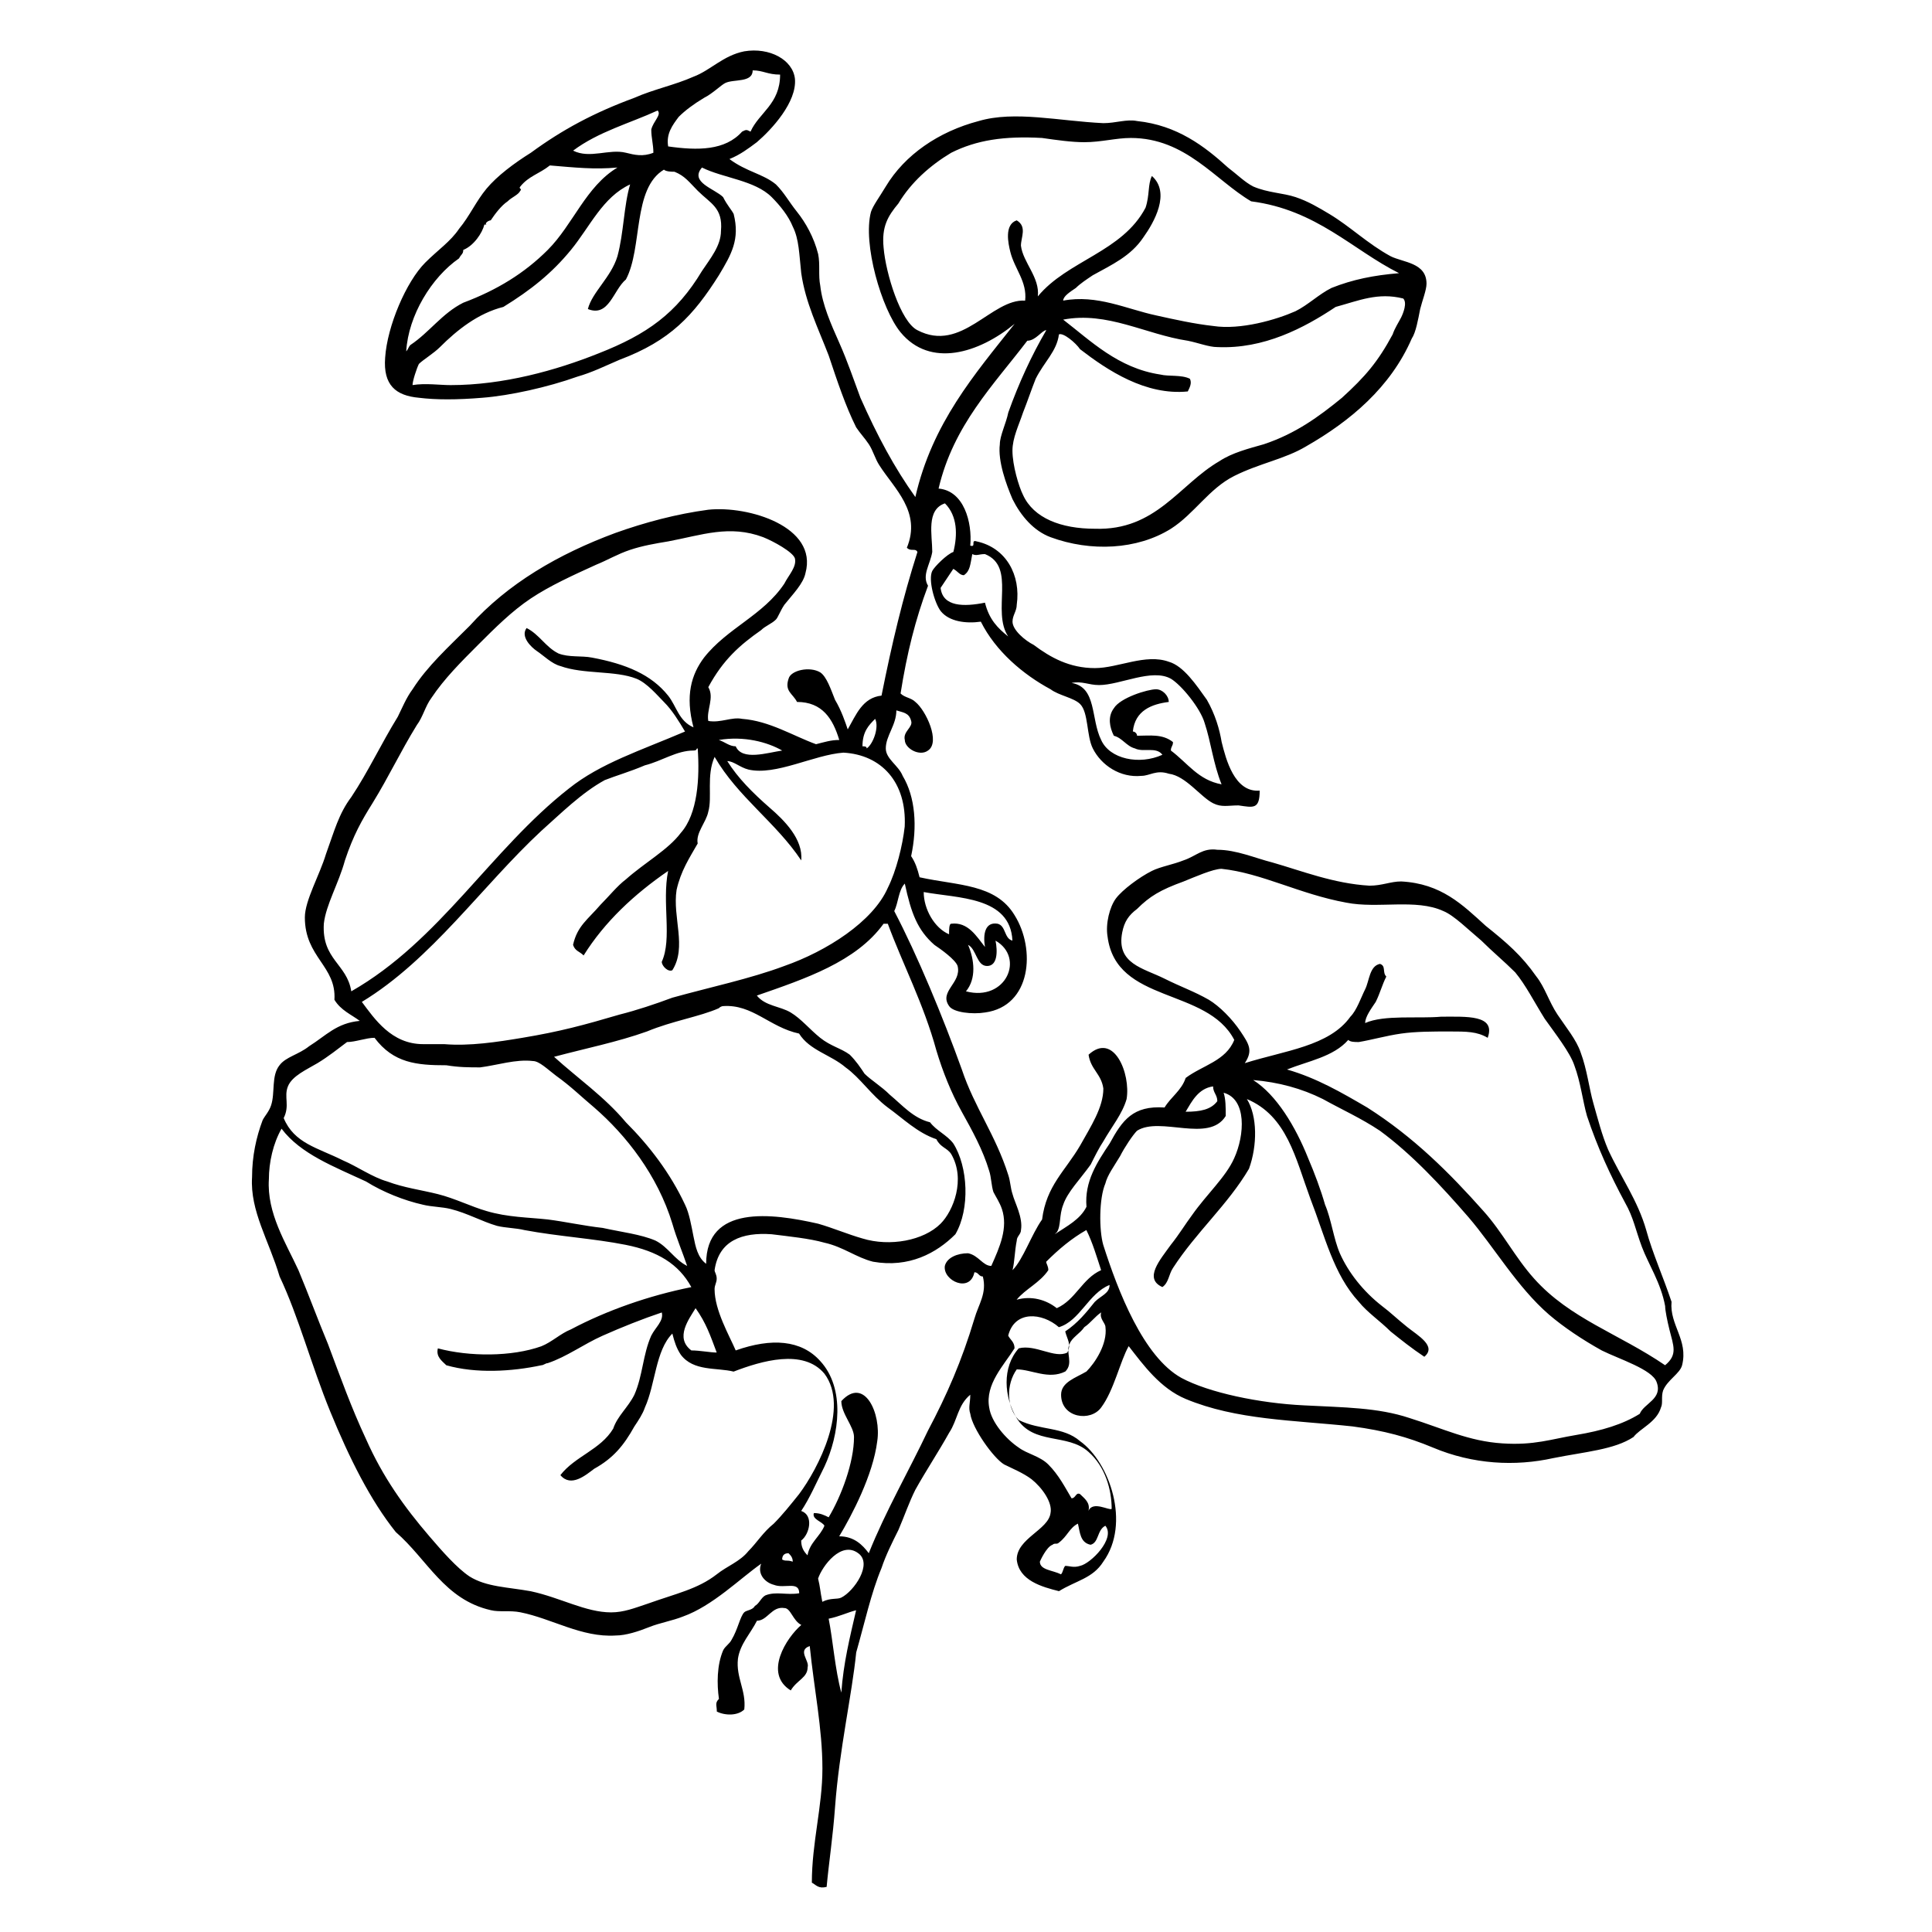 <?xml version="1.0" encoding="UTF-8"?>
<!-- Uploaded to: ICON Repo, www.svgrepo.com, Generator: ICON Repo Mixer Tools -->
<svg fill="#000000" width="800px" height="800px" version="1.1" viewBox="144 144 512 512" xmlns="http://www.w3.org/2000/svg">
 <path d="m452.62 437.5c1.68-2.801 4.477-4.477 5.598-7.836 4.477-3.359 10.637-4.477 12.875-10.078-7.277-13.996-31.348-9.516-33.586-27.43-0.559-3.359 0.559-7.836 2.238-10.078 1.68-2.238 6.156-5.598 9.516-7.277 2.238-1.121 5.598-1.68 8.398-2.801 3.359-1.121 5.039-3.359 8.957-2.801 5.039 0 10.078 2.238 14.555 3.359 7.836 2.238 16.234 5.598 25.75 6.156 3.359 0 5.598-1.121 8.398-1.121 10.637 0.559 16.234 6.156 22.391 11.754 5.598 4.477 9.516 7.836 13.434 13.434 2.238 2.801 3.359 6.719 5.598 10.078s5.039 6.719 6.156 10.078c1.68 4.477 2.238 9.516 3.359 13.434s2.238 8.398 3.918 12.316c3.359 7.277 7.836 13.434 10.078 21.273 1.68 6.156 4.477 12.316 6.719 19.031-0.559 6.156 4.477 10.078 2.801 16.793-0.559 2.238-3.918 3.918-5.039 6.719-0.559 1.68 0 3.359-0.559 4.477-1.121 3.918-5.598 5.598-7.277 7.836-5.039 3.359-12.875 3.918-21.273 5.598-10.078 2.238-21.273 1.68-31.906-2.801-6.719-2.801-12.875-4.477-21.273-5.598-15.676-1.68-30.789-1.68-44.223-7.277-6.719-2.801-11.195-8.957-15.113-13.996-2.238 3.918-3.918 11.754-7.277 16.234-2.801 3.918-10.637 2.801-10.637-3.359 0-3.359 3.918-4.477 6.719-6.156 2.238-2.238 5.598-7.277 5.039-11.754 0-1.121-1.68-2.238-1.121-3.918-1.68 1.121-2.801 2.801-4.477 3.918-1.121 1.68-3.359 2.801-3.918 4.477-1.121 2.238 1.121 5.039-1.121 7.277-4.477 2.238-8.957-0.559-12.875-0.559-2.801 3.918-2.801 10.078 0.559 13.434 5.598 2.801 11.754 1.68 16.234 5.598 7.836 5.598 13.434 21.832 6.156 31.906-2.801 4.477-7.277 5.039-11.754 7.836-4.477-1.121-10.637-2.801-11.195-8.398 0-5.598 8.398-7.836 8.957-12.316 0.559-2.801-2.238-6.719-5.039-8.957-2.238-1.68-5.039-2.801-7.277-3.918-2.801-1.68-8.398-9.516-8.957-13.434-0.559-1.68 0-2.801 0-5.039-3.359 2.801-3.359 6.719-5.598 10.078-2.801 5.039-6.156 10.078-8.957 15.113-1.68 3.359-2.801 6.719-4.477 10.637-1.68 3.359-3.359 6.719-4.477 10.078-2.801 6.719-4.477 14.555-6.719 22.391-1.121 11.195-4.477 25.75-5.598 40.863-0.559 7.836-1.68 15.113-2.238 21.273-2.238 0.559-2.801-0.559-3.918-1.121 0-10.637 2.801-20.152 2.801-30.23 0-10.637-2.238-21.273-3.359-32.469-3.359 1.121 0 3.918-0.559 5.598 0 2.801-2.801 3.359-4.477 6.156-7.277-4.477-1.121-13.996 2.801-17.352-2.238-1.121-2.801-4.477-4.477-4.477-3.359-0.559-4.477 3.359-7.277 3.359-1.68 3.359-4.477 6.156-5.039 10.078-0.559 5.039 2.238 8.398 1.68 13.434-1.68 1.68-5.039 1.68-7.277 0.559 0-1.68-0.559-2.238 0.559-3.359-0.559-3.918-0.559-8.957 1.121-12.875 0.559-1.121 1.68-1.68 2.238-2.801 1.68-2.801 2.238-6.156 3.359-7.277 0.559-0.559 2.238-0.559 2.801-1.68 1.121-0.559 1.68-2.238 2.801-2.801 2.801-1.121 5.598 0 8.957-0.559 0-3.359-3.918-1.121-6.719-2.238-2.238-0.559-4.477-2.801-3.359-5.598-5.598 3.918-12.875 11.195-20.711 13.996-2.801 1.121-6.156 1.68-8.957 2.801-2.801 1.121-6.156 2.238-8.957 2.238-8.957 0.559-16.793-4.477-25.191-6.156-2.801-0.559-5.598 0-7.836-0.559-12.316-2.801-16.793-13.434-25.191-20.711-6.719-8.398-12.316-19.594-17.352-31.906-5.039-12.316-8.398-25.191-13.434-35.828-2.816-9.504-7.856-17.34-7.297-26.297 0-5.598 1.121-10.637 2.801-15.113 0.559-1.121 1.68-2.238 2.238-3.918 1.121-3.359 0-7.836 2.238-10.637 1.68-2.238 5.039-2.801 7.836-5.039 4.477-2.801 7.277-6.156 13.434-6.719-2.238-1.68-5.039-2.801-6.719-5.598 0.559-8.957-7.836-11.195-7.836-21.832 0-4.477 3.918-11.195 5.598-16.793 2.238-6.156 3.359-10.637 6.719-15.113 4.477-6.719 7.836-13.996 12.316-21.273 1.121-2.238 2.238-5.039 3.918-7.277 3.918-6.156 9.516-11.195 15.113-16.793 10.078-11.195 23.512-19.031 38.625-24.629 7.836-2.801 16.234-5.039 24.629-6.156 10.637-1.121 29.109 4.477 25.75 16.793-0.559 2.801-3.359 5.598-5.598 8.398-1.121 1.68-1.68 3.359-2.238 3.918-1.121 1.121-2.801 1.68-3.918 2.801-5.598 3.918-10.078 7.836-13.996 15.113 1.68 2.801-0.559 6.156 0 8.957 3.359 0.559 6.156-1.121 8.957-0.559 7.277 0.559 13.434 4.477 19.594 6.719 2.238-0.559 3.918-1.121 6.156-1.121-1.68-5.598-4.477-10.078-11.195-10.078-1.121-2.238-3.359-2.801-2.238-6.156 0.559-2.238 5.598-3.359 8.398-1.68 1.68 1.121 2.801 4.477 3.918 7.277 1.68 2.801 2.801 6.156 3.359 7.836 2.238-3.918 3.918-8.398 8.957-8.957 2.801-13.996 5.598-25.75 9.516-38.066-0.559-1.121-1.68 0-2.801-1.121 3.918-9.516-3.359-15.676-7.277-21.832-1.121-1.68-1.68-3.918-2.801-5.598-1.121-1.68-2.238-2.801-3.359-4.477-2.801-5.598-5.039-12.316-7.277-19.031-2.801-7.277-6.156-13.996-7.277-21.832-0.559-5.039-0.559-8.957-2.238-12.316-1.121-2.801-3.359-5.598-5.598-7.836-4.477-4.477-12.875-5.039-18.473-7.836-3.359 3.918 3.359 5.598 5.598 7.836 1.125 2.238 2.246 3.356 2.805 4.477 1.68 6.719-0.559 10.637-3.918 16.234-6.719 10.637-12.875 17.352-26.309 22.391-3.918 1.68-7.277 3.359-11.195 4.477-7.836 2.801-17.914 5.039-25.191 5.598-6.719 0.559-12.316 0.559-16.793 0-6.156-0.559-9.516-3.359-8.957-10.637 0.559-8.398 5.598-20.152 10.637-25.191 3.359-3.359 6.719-5.598 8.957-8.957 2.801-3.359 4.477-7.277 7.277-10.637 2.801-3.359 7.277-6.719 11.754-9.516 8.398-6.156 16.793-10.637 27.43-14.555 5.039-2.238 10.637-3.359 15.676-5.598 4.477-1.68 7.836-5.598 13.434-6.719 6.719-1.121 12.875 2.238 13.434 7.277 0.559 6.156-6.156 13.434-10.078 16.793-2.238 1.68-4.477 3.359-7.277 4.477 4.481 3.367 8.957 3.926 12.316 6.723 2.238 2.238 3.359 4.477 5.598 7.277 2.238 2.801 4.477 6.719 5.598 11.195 0.559 2.801 0 5.598 0.559 8.398 0.559 5.039 2.801 10.078 5.039 15.113 2.238 5.039 3.918 10.078 5.598 14.555 4.477 10.078 8.957 18.473 14.555 26.309 4.477-19.594 15.676-32.469 26.309-45.902-9.516 7.836-22.391 11.754-30.23 2.238-5.039-6.156-10.078-23.512-7.836-31.906 0.559-1.68 2.238-3.918 3.918-6.719 5.039-8.398 13.996-14.555 24.629-17.352 9.516-2.801 21.273 0 33.027 0.559 3.359 0 6.156-1.121 8.957-0.559 10.637 1.121 17.914 6.719 24.07 12.316 2.238 1.68 4.477 3.918 6.719 5.039 3.918 1.68 7.836 1.68 11.195 2.801 3.359 1.121 6.156 2.801 8.957 4.477 5.598 3.359 10.078 7.836 16.234 11.195 3.359 1.68 9.516 1.68 9.516 7.277 0 1.68-1.121 4.477-1.68 6.719-0.559 2.801-1.121 6.156-2.238 7.836-5.598 12.875-16.234 21.832-27.988 28.551-5.598 3.359-12.316 4.477-19.031 7.836-6.719 3.359-10.637 10.078-16.793 13.996-8.957 5.598-21.273 6.156-31.906 2.238-4.477-1.68-7.836-5.598-10.078-10.078-1.68-3.918-3.918-10.078-3.359-14.555 0-2.238 1.68-5.598 2.238-8.398 2.801-7.836 6.156-15.113 10.078-21.832-1.121 0-2.801 2.801-5.039 2.801-8.957 11.754-19.594 22.391-23.512 39.184 6.719 0.559 8.957 8.957 8.398 15.113 1.68 0.559 0-1.68 1.68-1.121 7.836 1.68 11.754 8.957 10.637 16.793 0 1.68-1.121 2.801-1.121 4.477 0 2.238 3.359 5.039 5.598 6.156 4.477 3.359 9.516 6.156 16.234 6.156 6.156 0 13.434-3.918 19.594-1.68 3.918 1.121 7.277 6.156 10.078 10.078 2.238 3.918 3.359 7.836 3.918 11.195 1.121 4.477 3.359 13.434 10.078 12.875 0 5.039-1.68 4.477-5.598 3.918-2.801 0-4.477 0.559-6.719-0.559-3.359-1.68-7.277-7.277-11.754-7.836-3.363-1.113-5.043 0.566-7.281 0.566-5.598 0.559-10.637-2.801-12.875-7.277-1.68-3.359-1.121-9.516-3.359-11.754-1.68-1.68-5.598-2.238-7.836-3.918-7.277-3.918-14.555-10.078-18.473-17.914-3.918 0.559-8.398 0-10.637-2.801-1.68-2.238-3.359-8.398-2.238-10.637 0.559-1.121 3.918-4.477 5.598-5.039 1.121-4.477 1.121-9.516-2.238-12.875-5.039 1.68-3.359 8.398-3.359 12.875-0.559 3.359-2.801 6.156-1.121 8.957-3.359 8.957-5.598 17.914-7.277 28.551 1.121 1.121 2.801 1.121 3.918 2.238 2.801 2.238 6.719 10.637 3.359 12.875-2.238 1.68-6.156-0.559-6.156-2.801-0.559-2.238 2.238-3.359 1.68-5.039-0.562-2.234-2.242-2.234-3.918-2.793 0 3.918-2.801 6.719-2.801 10.078 0 2.801 3.359 4.477 4.477 7.277 3.359 5.598 3.918 13.434 2.238 21.273 1.121 1.68 1.68 3.359 2.238 5.598 10.078 2.238 20.152 1.68 25.191 10.078 5.598 8.957 4.477 24.07-7.836 25.75-3.359 0.559-8.398 0-9.516-1.68-2.801-3.918 3.359-6.156 2.238-10.637-0.559-1.68-4.477-4.477-6.156-5.598-4.477-3.918-6.156-8.398-7.836-16.234-1.68 1.68-1.68 5.039-2.801 7.277 6.156 11.754 12.875 27.988 17.914 41.984 3.359 10.078 8.957 17.352 12.316 27.988 0.559 1.68 0.559 3.359 1.121 5.039 0.559 2.238 2.801 6.156 2.238 9.516 0 1.121-1.121 1.68-1.121 2.801-0.559 2.801-0.559 5.598-1.121 7.836 2.801-2.801 5.039-9.516 7.836-13.434 1.121-8.957 6.156-12.875 10.078-19.594 2.801-5.039 6.156-10.078 6.156-15.113-0.559-3.918-3.359-5.039-3.918-8.957 6.719-6.156 11.195 5.039 10.078 11.754-1.121 3.918-3.918 7.277-6.156 11.195-1.121 1.68-2.238 3.918-3.359 6.156-2.801 3.918-6.156 7.277-7.277 10.637-1.121 2.801-0.559 5.598-1.68 7.277 0 0-0.559 0.559-0.559 0.559 3.359-2.238 6.719-3.918 8.398-7.277-0.559-6.719 2.801-11.754 6.156-16.793 3.356-6.16 6.156-10.078 14.551-9.52zm-162.9-249.66c-2.801 2.238-5.598 2.801-7.836 5.598-0.559 0.559 0.559 0.559 0 1.121-0.559 1.121-2.238 1.68-3.359 2.801-1.68 1.117-3.359 3.356-4.477 5.035 0 0-0.559 0-1.121 0.559-0.559 0.559 0.559 0.559-0.559 0.559-0.559 2.238-2.801 5.598-5.598 6.719 0 1.121-0.559 1.121-1.121 2.238-7.277 5.039-13.434 15.113-13.996 24.629 0.559-0.559 0.559-1.121 1.121-1.68 5.039-3.359 8.398-8.398 13.996-11.195 8.957-3.359 16.234-7.836 22.391-13.996 6.719-6.719 10.078-16.793 18.473-21.832-6.156 0.562-11.195 0.004-17.914-0.555zm53.742-25.191c0 3.359-5.039 2.238-7.277 3.359-1.121 0.559-3.359 2.801-5.598 3.918-2.801 1.68-5.039 3.359-6.719 5.039-1.68 2.238-3.359 4.477-2.801 7.836 7.836 1.121 15.113 1.121 19.594-3.918 1.121-0.559 1.121-0.559 2.238 0 2.238-5.039 7.836-7.277 7.836-15.113-3.356 0-4.477-1.121-7.273-1.121zm-47.582 21.273c4.477 2.238 9.516-0.559 13.996 0.559 2.238 0.559 4.477 1.121 7.277 0 0-2.238-0.559-3.918-0.559-6.156 0.559-2.238 2.801-3.918 1.68-5.039-7.281 3.359-15.68 5.598-22.395 10.637zm179.69 13.434c-9.516-5.598-17.352-16.793-31.906-16.793-3.918 0-7.836 1.121-12.316 1.121-3.359 0-7.277-0.559-11.195-1.121-10.078-0.559-17.352 0.559-24.07 3.918-5.598 3.359-10.637 7.836-13.996 13.434-2.801 3.359-4.481 6.16-3.918 11.758 0.559 6.719 4.477 19.594 8.957 21.832 11.754 6.156 19.594-8.398 28.551-7.836 0.559-5.039-2.801-8.398-3.918-12.875-0.559-2.238-1.68-7.277 1.68-8.398 2.801 1.68 1.121 4.477 1.121 6.719 0.559 4.477 5.039 8.398 4.477 13.434 7.836-9.516 22.391-11.754 28.551-23.512 1.121-3.359 0.559-6.156 1.68-8.398 5.039 4.477 0.559 12.316-2.238 16.234-3.359 5.039-8.398 7.277-13.434 10.078-1.68 1.121-3.359 2.238-4.477 3.359-1.68 1.121-3.359 2.238-3.359 3.359 8.957-1.68 16.793 2.238 24.629 3.918 5.039 1.121 10.078 2.238 15.113 2.801 7.277 1.121 16.793-1.68 21.832-3.918 3.359-1.68 6.156-4.477 9.516-6.156 5.598-2.238 11.195-3.359 17.914-3.918-12.32-6.164-21.84-16.801-39.191-19.039zm-212.16 48.703c13.996 0 27.988-3.918 39.184-8.398 12.875-5.039 20.711-10.637 27.43-21.832 2.238-3.359 5.039-6.719 5.039-10.637 0.559-6.156-2.801-7.277-6.156-10.637-2.238-2.238-3.359-3.918-6.156-5.039-0.559 0-2.238 0-2.801-0.559-8.398 5.039-5.598 20.711-10.078 29.109-3.359 2.801-4.477 10.078-10.078 7.836 1.121-4.477 6.156-8.398 7.836-13.996 1.68-6.156 1.68-13.434 3.359-19.031-7.277 3.359-10.637 11.195-15.676 17.352s-10.637 10.637-17.914 15.113c-6.719 1.68-12.316 6.156-16.793 10.637-1.68 1.68-4.477 3.359-5.598 4.477-0.559 1.121-1.68 4.477-1.68 5.598 3.363-0.555 7.281 0.008 10.082 0.008zm234.55-20.715c-8.398 5.598-19.031 11.195-31.348 10.637-2.238 0-5.039-1.121-7.836-1.68-11.195-1.68-21.273-7.836-33.027-5.598 7.277 5.598 14.555 12.875 25.75 14.555 2.238 0.559 5.598 0 7.836 1.121 0.559 1.121 0 2.238-0.559 3.359-11.195 1.121-21.273-5.598-28.551-11.195-1.121-1.68-4.477-4.477-5.598-3.918-0.559 4.477-3.918 7.277-6.156 11.754-1.121 2.801-2.238 6.156-3.359 8.957-1.121 3.359-2.801 6.719-2.801 10.078 0 3.918 1.68 9.516 2.801 11.754 2.801 6.156 10.078 8.957 19.031 8.957 16.234 0.559 22.391-11.754 33.027-17.914 3.359-2.238 7.836-3.359 11.754-4.477 8.398-2.801 14.555-7.277 20.711-12.316 6.156-5.598 9.516-9.516 13.434-16.793 0.559-1.68 1.68-3.359 2.238-4.477 0.559-1.121 1.68-3.918 0.559-5.039-6.711-1.684-11.746 0.555-17.906 2.234zm-167.38 92.926c6.156-7.836 15.676-11.195 21.273-19.594 1.121-2.238 3.359-4.477 2.801-6.719-0.559-1.68-5.598-4.477-8.398-5.598-8.957-3.359-16.234-0.559-25.191 1.121-3.359 0.559-6.719 1.121-10.078 2.238-3.359 1.121-6.156 2.801-8.957 3.918-6.156 2.801-12.316 5.598-17.352 8.957-5.039 3.359-9.516 7.836-13.996 12.316-4.477 4.477-8.957 8.957-12.316 13.996-1.68 2.238-2.238 5.039-3.918 7.277-4.477 7.277-7.277 13.434-11.754 20.711-2.801 4.477-5.039 8.398-7.277 15.113-1.68 6.156-5.039 11.754-5.598 16.793-0.559 9.516 6.156 10.637 7.277 17.914 23.512-13.434 36.945-37.504 57.656-53.738 8.398-6.719 19.031-10.078 30.789-15.113-1.68-2.801-3.359-5.598-5.598-7.836-1.68-1.68-4.477-5.039-7.277-6.156-5.598-2.238-13.996-1.121-20.152-3.359-2.238-0.559-4.477-2.801-6.156-3.918-1.68-1.121-4.477-3.918-2.801-6.156 3.359 1.68 5.039 5.039 8.398 6.719 2.801 1.121 6.156 0.559 8.957 1.121 8.957 1.68 15.676 4.477 20.152 10.078 2.238 2.801 2.801 6.719 6.719 8.398-2.242-8.41-0.562-14.008 2.797-18.484zm68.852-21.832c-1.121 0-1.68-1.121-2.801-1.68-1.121 1.68-2.238 3.359-3.359 5.039 0.559 5.039 6.156 5.039 11.754 3.918 1.121 4.477 3.359 6.719 6.156 8.957-4.477-6.719 2.238-18.473-6.156-21.832-1.68 0-2.238 0.559-3.359 0-0.555 2.801-0.555 4.477-2.234 5.598zm63.816 39.184c-1.121-3.918-6.156-10.078-8.957-11.754-5.039-2.801-13.434 1.68-19.031 1.68-2.801 0-4.477-1.121-7.277-0.559 6.719 1.121 5.039 9.516 7.836 15.113 2.238 5.039 10.078 6.719 16.234 3.918-1.68-2.238-5.039-0.559-7.277-1.68-2.238-0.559-3.359-2.801-5.598-3.359-1.121-2.238-1.68-5.039 0-7.277 1.68-2.801 8.957-5.039 11.195-5.039 1.68 0 3.359 1.68 3.359 3.359-4.477 0.559-8.957 2.238-9.516 7.836 0.559 0 1.121 0.559 1.121 1.121 3.359 0 6.719-0.559 9.516 1.68 0 1.121-0.559 1.121-0.559 2.238 4.477 3.359 7.277 7.836 13.434 8.957-2.242-5.598-2.801-11.195-4.481-16.234zm-90.684 6.16c0.559 0 1.121 0 1.121 0.559 1.68-1.121 3.359-5.598 2.238-7.836-1.68 1.68-3.359 3.359-3.359 7.277zm-38.066-1.68c1.68 0.559 2.801 1.68 4.477 1.68 1.68 3.918 8.398 1.68 12.316 1.121-3.918-2.242-10.074-3.922-16.793-2.801zm-5.598 2.238c-0.559 0 0 0.559-1.121 0.559-4.477 0-8.398 2.801-12.875 3.918-3.918 1.68-7.836 2.801-10.637 3.918-6.156 3.359-11.754 8.957-16.793 13.434-15.676 14.555-29.109 34.148-47.582 45.344 3.359 4.477 7.836 11.195 16.234 11.195h5.598c6.719 0.559 13.996-0.559 20.711-1.68 10.078-1.68 16.234-3.359 25.75-6.156 4.477-1.121 9.516-2.801 13.996-4.477 10.078-2.801 20.711-5.039 29.668-8.398 11.195-3.918 23.512-11.754 27.43-20.711 2.238-4.477 3.918-11.195 4.477-16.234 0.559-11.754-6.156-19.031-16.234-19.594-7.832 0.562-17.91 6.16-25.188 4.481-2.238-0.559-3.918-2.238-5.598-2.238 2.801 4.477 6.719 8.398 11.195 12.316 3.918 3.359 8.957 8.398 8.398 13.996-6.719-10.078-16.793-16.793-22.953-27.43-2.238 5.035-0.559 10.633-1.68 14.551-0.559 2.801-3.359 5.598-2.801 8.398-2.238 3.918-4.477 7.277-5.598 12.316-1.121 7.277 2.801 15.113-1.121 21.273-1.121 0.559-2.801-1.121-2.801-2.238 2.801-6.156 0-15.676 1.68-24.07-8.957 6.156-16.793 13.434-22.391 22.391-1.121-1.121-2.238-1.121-2.801-2.801 1.121-5.039 3.918-6.719 7.277-10.637 2.238-2.238 4.477-5.039 6.719-6.719 5.039-4.477 11.195-7.836 14.555-12.316 4.484-5.035 5.043-14.555 4.484-22.391zm257.5 153.94c-0.559-2.238-1.121-5.039-1.121-6.156-1.121-6.156-4.477-11.195-6.156-15.676-1.68-4.477-2.238-7.836-4.477-11.754-3.918-7.277-7.277-14.555-10.078-22.953-1.121-3.918-1.68-8.957-3.359-13.434-1.121-3.359-5.039-8.398-7.836-12.316-2.801-4.477-5.039-8.957-7.836-12.316-2.801-2.801-6.156-5.598-8.957-8.398-3.359-2.801-7.277-6.719-10.078-7.836-7.277-3.359-17.352-0.559-25.75-2.238-12.316-2.238-22.391-7.836-33.027-8.957-2.238 0-7.277 2.238-10.078 3.359-6.156 2.238-8.957 3.918-12.316 7.277-2.238 1.68-3.359 3.359-3.918 6.156-1.68 8.398 5.598 9.516 11.195 12.316 4.477 2.238 7.836 3.359 11.754 5.598 2.801 1.68 6.156 5.039 8.398 8.398 2.238 3.359 3.359 5.039 1.121 8.398 10.637-3.359 22.391-4.477 27.988-12.316 1.68-1.68 2.801-5.039 3.918-7.277 1.121-2.238 1.121-6.156 3.918-6.719 1.68 0.559 0.559 2.238 1.68 3.359-1.121 2.238-1.68 4.477-2.801 6.719-1.121 1.68-2.801 3.918-2.801 5.598 5.039-2.238 13.996-1.121 20.152-1.68 6.719 0 14.555-0.559 12.316 5.598-2.801-1.68-5.598-1.68-10.078-1.68-4.477 0-8.957 0-12.875 0.559-3.918 0.559-7.836 1.68-11.195 2.238-1.121 0-2.238 0-2.801-0.559-3.918 4.477-10.637 5.598-16.234 7.836 7.836 2.238 14.555 6.156 21.273 10.078 12.316 7.836 21.832 17.352 30.789 27.43 5.039 5.598 8.398 12.316 13.434 17.914 9.516 10.637 22.391 14.555 34.707 22.953 3.371-2.801 2.25-5.039 1.129-9.52zm-190.89-104.68c0-1.121 0-2.801 0.559-2.801 4.477-0.559 6.719 3.359 8.957 6.156-0.559-3.359 0-6.719 3.359-6.156 2.238 0.559 1.68 3.918 3.918 4.477-0.559-11.754-14.555-11.195-23.512-12.875 0.004 4.481 2.801 9.52 6.719 11.199zm13.996 72.773c-0.559-1.68-1.68-3.359-2.238-4.477-0.559-1.68-0.559-3.918-1.121-5.598-1.68-5.598-4.477-10.637-7.277-15.676-2.801-5.039-5.039-10.637-6.719-16.234-3.356-12.316-8.957-22.953-12.875-33.586h-1.121c-7.277 10.078-20.711 14.555-33.586 19.031 2.238 2.801 6.156 2.801 8.957 4.477 2.801 1.68 5.039 4.477 7.836 6.719 2.801 2.238 5.598 2.801 7.836 4.477 1.68 1.68 2.801 3.359 3.918 5.039 1.68 1.68 4.477 3.359 6.719 5.598 3.359 2.801 6.156 6.156 10.637 7.277 1.68 2.238 4.477 3.359 6.156 5.598 3.918 6.156 4.477 17.352 0.559 24.07-5.039 5.039-12.316 8.957-21.832 7.277-4.477-1.121-7.836-3.918-12.875-5.039-3.918-1.121-9.516-1.68-13.996-2.238-7.836-0.559-13.996 1.68-15.113 9.516 0 0.559 0.559 1.121 0.559 2.238 0 1.121-0.559 1.68-0.559 2.801 0 5.598 3.918 12.316 5.598 16.234 9.516-3.359 17.352-2.801 22.391 2.801 6.719 7.277 5.039 19.594 1.121 27.988-2.238 4.477-3.918 8.398-6.156 11.754 3.359 1.121 2.238 6.156 0 7.836 0 1.68 0.559 2.801 1.68 3.918 0.559-3.359 3.359-5.039 4.477-7.836-0.559-1.121-3.359-1.68-2.801-3.359 1.68 0 2.801 0.559 3.918 1.121 3.359-5.598 6.719-14.555 6.719-21.273 0-2.801-3.359-6.156-3.359-9.516 6.156-6.719 10.637 3.359 9.516 10.637-1.121 8.957-6.719 19.594-10.078 25.191 3.918 0 6.156 2.238 7.836 4.477 4.477-11.195 10.637-21.832 15.676-32.469 5.039-9.516 8.957-18.473 12.316-29.668 1.121-3.918 3.359-6.719 2.238-11.195-1.121 0-1.121-1.121-2.238-1.121-1.121 5.598-8.398 2.238-7.836-1.68 0.559-2.238 3.359-3.359 6.156-3.359 2.801 0.559 3.918 3.359 6.156 3.359 2.25-5.035 4.488-10.07 2.809-15.109zm-3.918-64.375c-2.801 0-2.801-4.477-5.039-5.598 1.68 3.918 2.238 8.957-0.559 12.316 10.637 2.801 15.676-8.957 7.836-13.434 0.559 2.793 0.559 6.715-2.238 6.715zm-44.785 68.293c3.918 1.121 7.836 2.801 11.754 3.918 7.277 2.238 16.234 0.559 20.711-3.918 3.359-3.359 6.719-11.754 2.801-18.473-1.121-1.68-2.801-1.68-3.918-3.918-5.039-1.68-8.957-5.598-12.875-8.398-4.477-3.359-7.277-7.836-11.195-10.637-3.918-3.359-9.516-4.477-12.316-8.957-7.836-1.68-12.316-7.836-20.152-7.277 0 0-0.559 0-1.121 0.559-5.039 2.238-12.316 3.359-19.031 6.156-7.836 2.801-16.234 4.477-24.629 6.719 6.156 5.598 13.434 10.637 19.031 17.352 6.156 6.156 11.754 13.434 15.676 21.832 1.121 2.238 1.68 5.598 2.238 8.398 0.559 2.801 1.121 5.598 3.359 7.277 0-15.672 17.352-13.434 29.668-10.633zm-124.83-48.141c-2.238 1.68-5.039 3.918-7.836 5.598-2.801 1.68-6.719 3.359-7.836 6.156-1.121 2.801 0.559 5.039-1.121 8.398 2.801 6.719 8.957 7.836 15.676 11.195 3.918 1.68 7.836 4.477 11.754 5.598 4.477 1.68 8.957 2.238 13.434 3.359 4.477 1.121 8.957 3.359 12.875 4.477 5.598 1.68 11.195 1.68 16.234 2.238 4.477 0.559 9.516 1.68 14.555 2.238 5.039 1.121 10.078 1.68 13.996 3.359 3.359 1.68 5.039 5.039 8.398 6.719-1.121-3.359-2.801-7.277-3.918-11.195-3.918-12.875-12.316-23.512-20.711-30.789-3.359-2.801-6.156-5.598-10.078-8.398-2.238-1.68-4.477-3.918-6.156-3.918-4.477-0.559-9.516 1.121-13.996 1.68-2.801 0-5.598 0-8.957-0.559-7.836 0-13.996-0.559-19.031-7.277-2.242 0-5.043 1.121-7.281 1.121zm254.7 30.785c1.68 3.918 3.359 8.398 4.477 12.316 1.68 3.918 2.238 8.957 3.918 12.875 2.238 5.039 6.156 10.078 11.195 13.996 2.238 1.68 3.918 3.359 6.719 5.598 2.801 2.238 7.836 5.039 4.477 7.836-3.359-2.238-6.156-4.477-8.957-6.719-2.801-2.801-6.156-5.039-8.398-7.836-6.719-7.277-8.957-17.352-12.875-27.43-3.918-10.637-6.156-21.832-16.793-26.309 2.801 4.477 2.801 12.316 0.559 18.473-5.598 9.516-13.996 16.793-20.152 26.309-1.121 1.68-1.121 3.918-2.801 5.039-5.039-2.238-0.559-7.277 2.238-11.195 2.238-2.801 3.918-5.598 5.598-7.836 3.918-5.598 8.957-10.078 11.195-15.113 2.801-6.156 3.359-15.676-2.801-17.352 0.559 1.68 0.559 3.918 0.559 6.156-4.477 7.277-17.352 0-23.512 3.918-1.121 1.121-3.359 4.477-4.477 6.719-1.68 2.801-3.359 5.039-3.918 7.277-1.68 3.918-1.68 12.316-0.559 16.234 3.918 12.316 10.637 29.668 20.711 35.266 7.277 3.918 20.711 6.719 32.469 7.277 10.637 0.559 19.594 0.559 27.988 3.359 8.957 2.801 15.676 6.156 24.629 6.719 8.398 0.559 12.875-1.121 19.594-2.238 6.719-1.121 12.316-2.801 16.793-5.598 1.121-2.801 6.156-3.918 4.477-8.398-1.121-3.359-10.078-6.156-14.555-8.398-5.039-2.801-10.078-6.156-13.996-9.516-8.398-7.277-14.555-17.914-21.273-25.75-7.277-8.398-15.113-16.793-23.512-22.953-5.039-3.359-10.078-5.598-15.113-8.398-5.598-2.801-11.754-4.477-18.473-5.039 6.176 3.918 11.211 12.316 14.57 20.711zm-32.469-12.312c3.918 0 6.719-0.559 8.398-2.801 0-1.68-1.121-2.238-1.121-3.918-3.918 0.559-5.598 3.918-7.277 6.719zm-242.95 17.914c-0.559 8.957 4.477 16.793 7.836 24.07 2.801 6.719 5.039 12.875 7.836 19.594 3.359 8.957 6.156 16.793 10.078 25.191 4.477 10.078 10.078 17.914 16.793 25.75 3.359 3.918 7.277 8.398 10.637 10.637 4.477 2.801 10.078 2.801 16.234 3.918 7.836 1.68 14.555 5.598 21.273 5.598 3.359 0 6.156-1.121 9.516-2.238 7.836-2.801 13.434-3.918 18.473-7.836 2.801-2.238 6.156-3.359 8.398-6.156 2.238-2.238 3.918-5.039 6.719-7.277 2.238-2.238 4.477-5.039 6.719-7.836 5.039-6.719 13.434-22.953 6.719-31.906-5.598-6.719-16.793-3.359-24.07-0.559-4.477-1.121-10.637 0-13.996-4.477-1.121-1.68-1.68-3.359-2.238-5.598-4.477 4.477-4.477 13.434-7.277 19.594-0.559 1.68-1.68 3.359-2.801 5.039-2.801 5.039-5.598 8.398-10.637 11.195-2.238 1.68-6.156 5.039-8.957 1.68 3.918-5.039 10.637-6.719 13.996-12.316 1.121-3.359 3.918-5.598 5.598-8.957 2.238-5.039 2.238-10.637 4.477-15.676 1.121-2.238 3.359-3.918 2.801-6.156-5.039 1.68-10.637 3.918-15.676 6.156-5.039 2.238-9.516 5.598-14.555 7.277-0.559 0-1.121 0.559-1.68 0.559-7.836 1.68-17.352 2.238-25.191 0-1.121-1.121-2.801-2.238-2.238-4.477 8.398 2.238 19.594 2.238 27.43-0.559 2.801-1.121 5.039-3.359 7.836-4.477 9.516-5.039 20.711-8.957 31.906-11.195-3.359-6.156-8.957-9.516-17.352-11.195-8.398-1.68-17.914-2.238-26.871-3.918-2.238-0.559-5.039-0.559-7.277-1.121-3.918-1.121-7.836-3.359-12.316-4.477-2.238-0.559-5.039-0.559-7.277-1.121-5.039-1.121-10.637-3.359-15.113-6.156-8.398-3.918-17.352-7.277-22.391-13.996-2.242 3.902-3.359 8.941-3.359 13.422zm216.64 13.434c-3.918 2.238-7.277 5.039-10.637 8.398 0 0.559 0.559 1.121 0.559 2.238-2.238 3.359-6.156 5.039-8.398 7.836 3.918-1.121 7.836 0 10.637 2.238 5.039-2.238 6.719-7.836 11.754-10.078-1.113-3.356-2.234-7.273-3.914-10.633zm-7.277 25.75c-4.477-3.918-11.754-4.477-13.434 2.238 0.559 1.121 1.68 1.68 1.68 3.359-2.801 4.477-7.836 9.516-6.719 15.676 0.559 3.918 4.477 8.398 7.836 10.637 2.238 1.68 5.598 2.238 7.836 4.477 2.801 2.801 4.477 6.156 6.156 8.957 1.121 0 1.121-1.68 2.238-1.121 1.121 1.121 2.801 2.238 2.238 4.477 1.121-2.801 5.598 0 6.156-0.559 0-5.039-1.68-11.195-6.156-15.113-5.598-5.039-14.555-1.68-19.031-8.957-3.359-5.598-3.918-13.434 0.559-18.473 4.477-1.121 9.516 2.801 12.875 1.121 1.121-2.238 0-3.359-0.559-5.598 3.359-2.238 5.598-5.039 7.836-7.836 1.68-1.68 3.918-2.238 3.918-4.477-5.594 2.234-7.832 9.512-13.43 11.191zm-97.402 6.156c2.238 0 5.039 0.559 6.719 0.559-1.68-4.477-2.801-7.836-5.598-11.754-1.68 2.801-5.602 7.836-1.121 11.195zm97.402 50.941c-0.559 0.559-1.121 0-1.68 0.559-1.68 0.559-3.359 4.477-3.359 4.477 0 2.238 3.359 2.238 5.598 3.359 0.559-0.559 0.559-1.68 1.121-2.238 1.121 0 2.238 0.559 3.918 0 2.801-0.559 9.516-7.277 6.719-10.637-2.238 1.121-1.68 4.477-3.918 5.039-2.801-0.559-2.801-3.359-3.359-5.598-2.238 1.121-2.801 3.359-5.039 5.039zm-57.656 14.555c3.359-1.68 8.398-8.957 4.477-11.754-4.477-3.359-9.516 3.359-10.637 6.719 0.559 2.238 0.559 3.359 1.121 6.156 2.238-1.121 3.918-0.562 5.039-1.121zm-15.676-10.074c1.121 0.559 1.121 0 2.801 0.559 0-1.121-0.559-1.68-1.121-2.238-1.121 0-1.68 0.559-1.68 1.68zm12.316 15.672c1.121 5.598 1.68 13.434 3.359 19.594 0.559-7.836 2.238-14.555 3.918-21.832-2.242 0.559-4.481 1.68-7.277 2.238z" fill-rule="evenodd"/>
</svg>